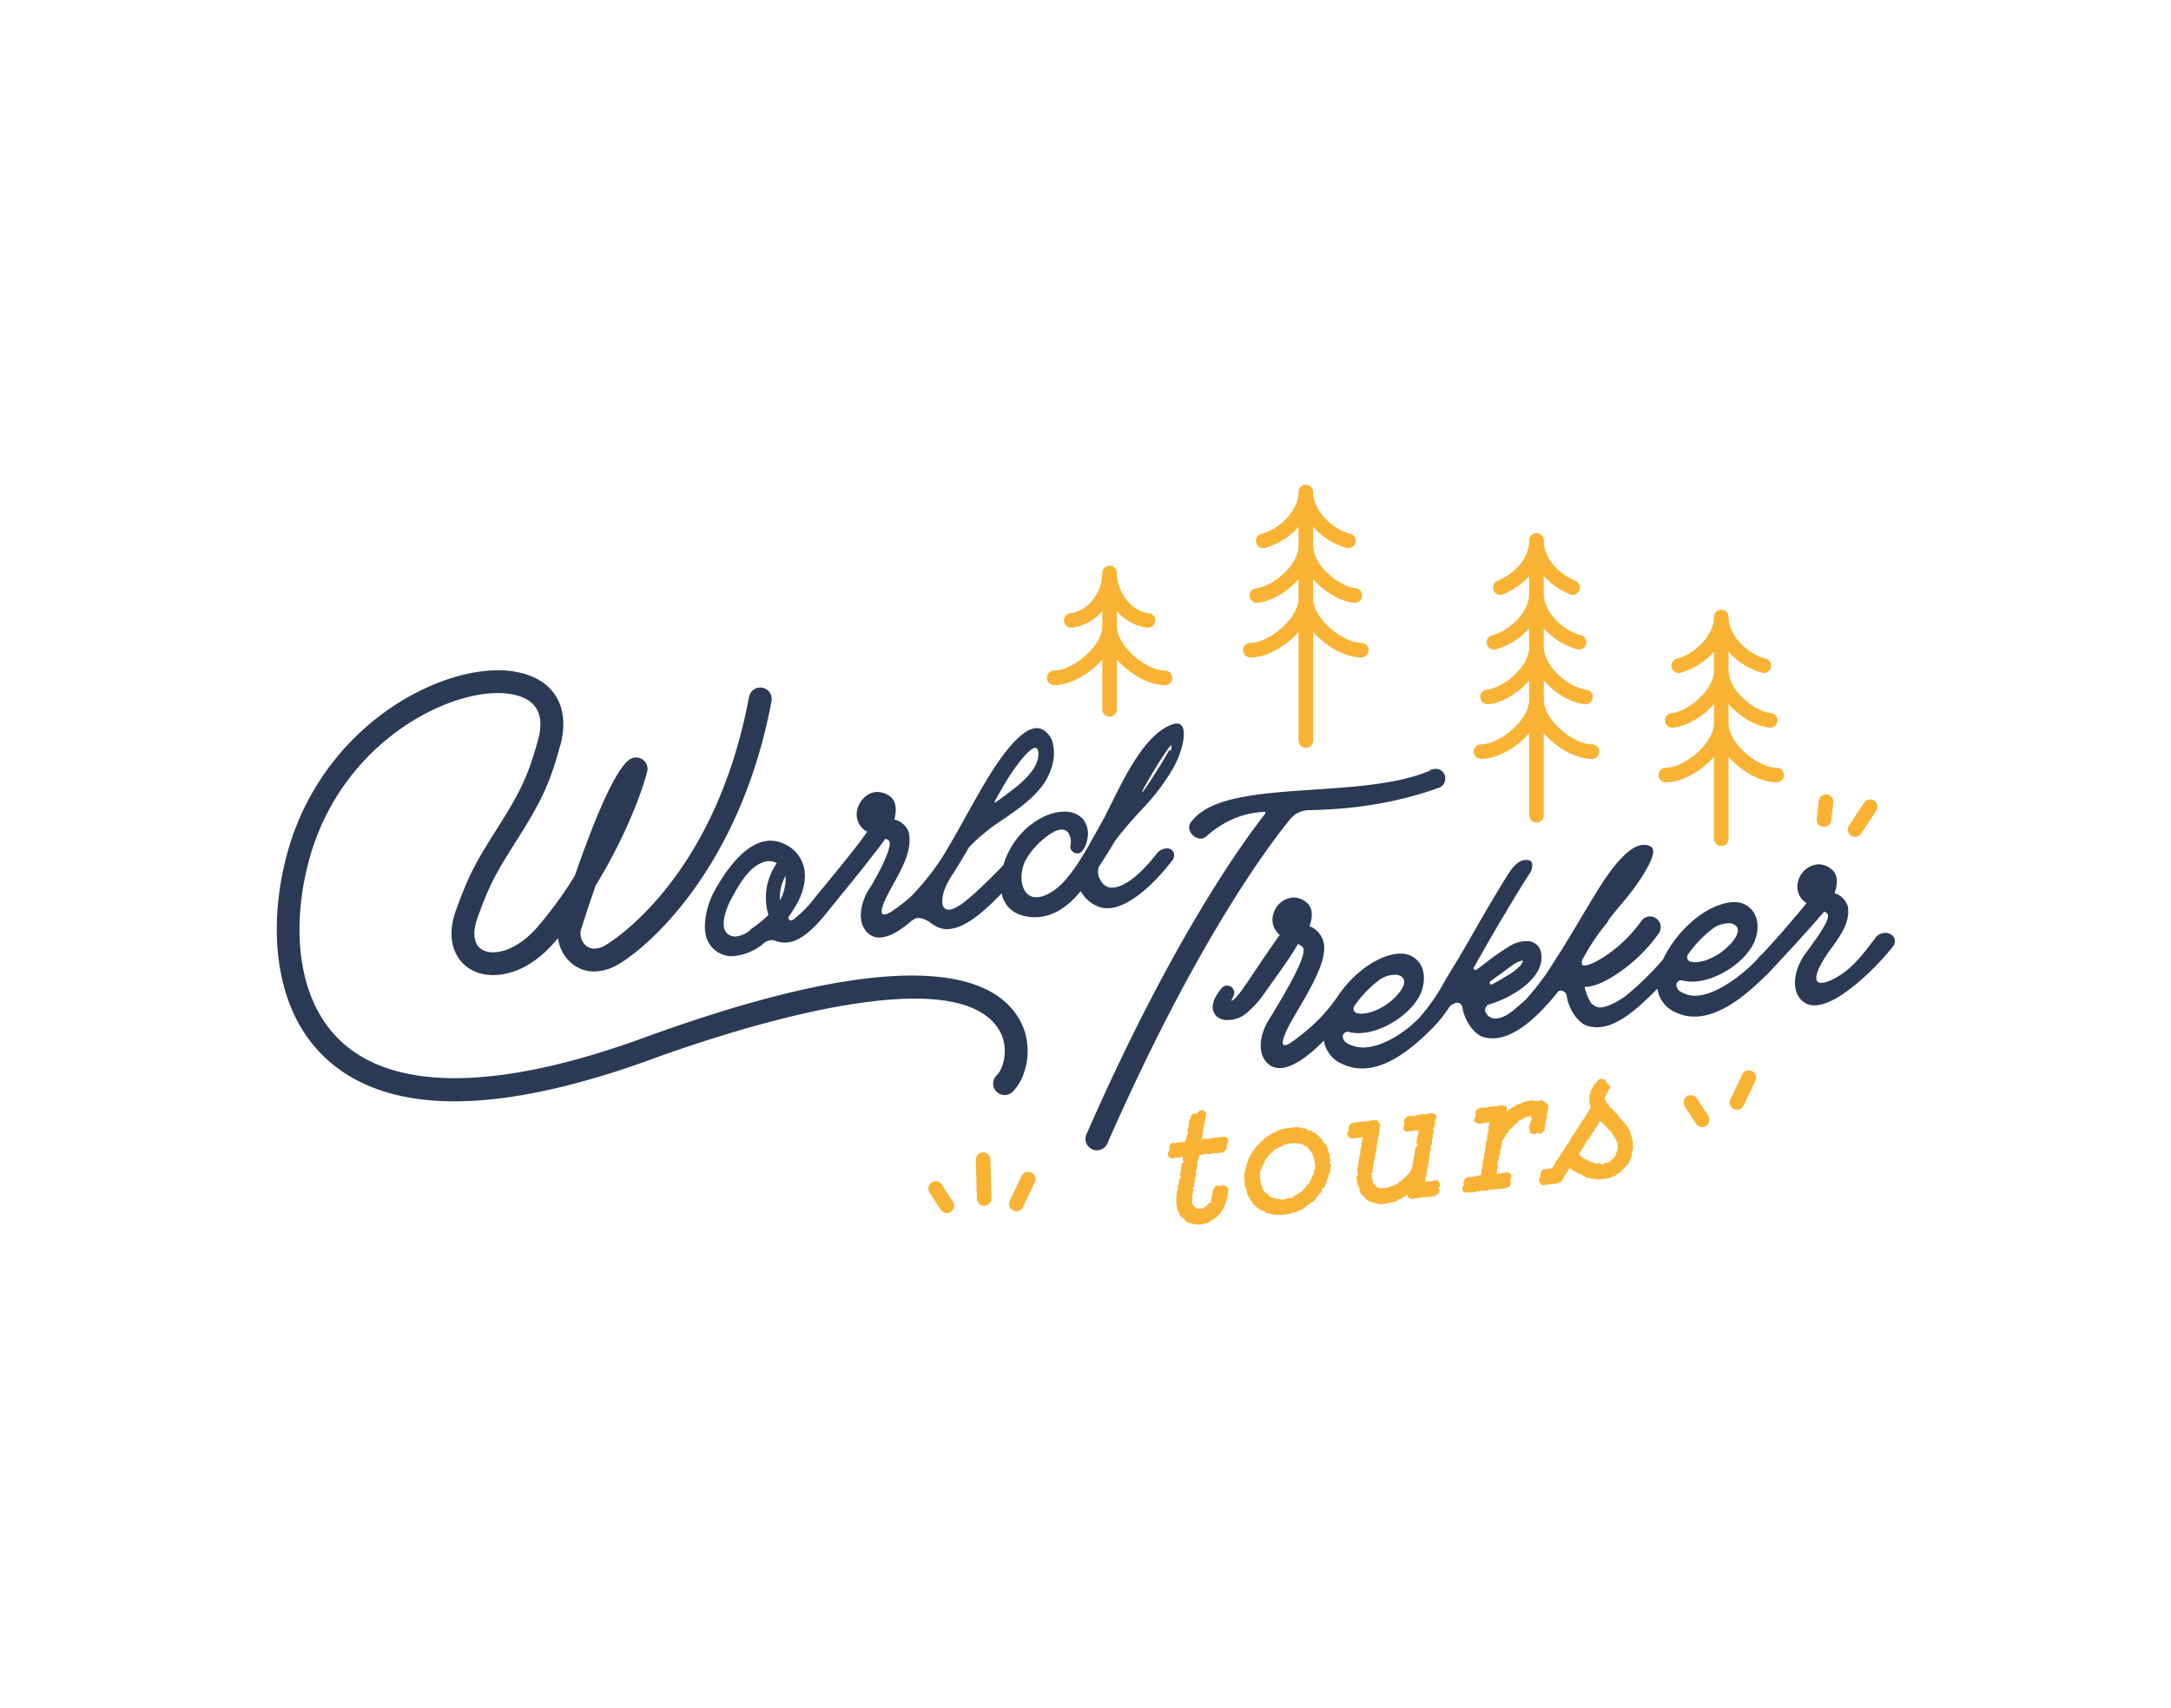 <svg height="472" viewBox="0 0 600 472" width="600" xmlns="http://www.w3.org/2000/svg"><path d="m0 0h600v472h-600z" fill="#fff" opacity="0"/><g fill="#f9b334"><path d="m-151.891-2.224a2.019 2.019 0 0 1 2.018-2.018c5.131 0 13.295-6.7 13.295-12.272v-5.33c-3.107 3.544-7.5 6.132-11.315 6.516-.069.006-.135.008-.2.008a2.017 2.017 0 0 1 -2-1.816 2.017 2.017 0 0 1 1.805-2.209c4.415-.442 11.719-6.17 11.719-11.865v-5.109a19.246 19.246 0 0 1 -9.289 5.836 2.129 2.129 0 0 1 -.453.05 2.017 2.017 0 0 1 -1.975-1.567 2.02 2.02 0 0 1 1.515-2.419c4.158-.954 10.193-5.9 10.193-11.489v-4.822a20.679 20.679 0 0 1 -7.207 5.04 2.024 2.024 0 0 1 -.755.147 2.013 2.013 0 0 1 -1.872-1.263 2.017 2.017 0 0 1 1.117-2.626c3.013-1.216 8.717-5.114 8.717-11.169a2.019 2.019 0 0 1 2.018-2.018 2.019 2.019 0 0 1 2.018 2.018c0 6.054 5.7 9.952 8.719 11.169a2.02 2.02 0 0 1 1.117 2.626 2.017 2.017 0 0 1 -1.874 1.263 2.01 2.01 0 0 1 -.752-.147 20.724 20.724 0 0 1 -7.21-5.04v4.824c0 5.587 6.038 10.536 10.193 11.489a2.018 2.018 0 0 1 1.515 2.417 2.015 2.015 0 0 1 -1.966 1.565 1.965 1.965 0 0 1 -.453-.05 19.259 19.259 0 0 1 -9.289-5.836v5.109c0 5.695 7.3 11.423 11.719 11.865a2.019 2.019 0 0 1 1.808 2.209 2.019 2.019 0 0 1 -2.007 1.816c-.066 0-.135 0-.2-.008-3.815-.384-8.208-2.972-11.315-6.516v5.33c0 5.571 8.166 12.272 13.295 12.272a2.019 2.019 0 0 1 2.018 2.018 2.019 2.019 0 0 1 -2.018 2.018c-4.343 0-9.7-2.964-13.295-7.072v22.647a2.019 2.019 0 0 1 -2.018 2.018 2.019 2.019 0 0 1 -2.018-2.018v-22.644c-3.6 4.108-8.949 7.072-13.295 7.072a2.019 2.019 0 0 1 -2.023-2.019zm-61.721-26.025c4.346 0 9.7-2.961 13.295-7.069v30.012a2.019 2.019 0 0 0 2.017 2.018 2.019 2.019 0 0 0 2.018-2.018v-30.012c3.6 4.108 8.949 7.069 13.295 7.069a2.019 2.019 0 0 0 2.018-2.018 2.019 2.019 0 0 0 -2.018-2.018c-5.128 0-13.295-6.7-13.295-12.269v-5.333c3.107 3.544 7.5 6.135 11.315 6.516a1.69 1.69 0 0 0 .2.011 2.017 2.017 0 0 0 2-1.819 2.015 2.015 0 0 0 -1.805-2.209c-4.415-.44-11.719-6.168-11.719-11.863v-5.109a19.26 19.26 0 0 0 9.289 5.833 1.971 1.971 0 0 0 .453.053 2.02 2.02 0 0 0 1.966-1.568 2.021 2.021 0 0 0 -1.518-2.419c-4.155-.954-10.19-5.9-10.19-11.489a2.019 2.019 0 0 0 -2.018-2.018 2.019 2.019 0 0 0 -2.018 2.018c0 5.587-6.035 10.536-10.19 11.489a2.019 2.019 0 0 0 -1.518 2.419 2.022 2.022 0 0 0 1.966 1.568 1.971 1.971 0 0 0 .453-.053 19.273 19.273 0 0 0 9.289-5.833v5.109c0 5.695-7.3 11.423-11.719 11.863a2.019 2.019 0 0 0 -1.808 2.209 2.02 2.02 0 0 0 2.007 1.819 1.72 1.72 0 0 0 .2-.011c3.815-.382 8.208-2.969 11.315-6.516v5.333c0 5.571-8.166 12.269-13.295 12.269a2.019 2.019 0 0 0 -2.018 2.018 2.019 2.019 0 0 0 2.033 2.018zm-54.243 7.649c4.346 0 9.7-2.964 13.295-7.072v13.772a2.019 2.019 0 0 0 2.018 2.018 2.019 2.019 0 0 0 2.018-2.018v-13.769c3.6 4.108 8.949 7.069 13.295 7.069a2.019 2.019 0 0 0 2.018-2.018 2.019 2.019 0 0 0 -2.018-2.018c-5.128 0-13.295-6.7-13.295-12.269v-4.183a13.105 13.105 0 0 0 8.382 4.6c.066.006.135.008.2.008a2.019 2.019 0 0 0 2.007-1.816 2.019 2.019 0 0 0 -1.808-2.209c-4.678-.467-8.783-5.653-8.783-11.1a2.019 2.019 0 0 0 -2.018-2.018 2.019 2.019 0 0 0 -2.016 2.023c0 5.443-4.1 10.63-8.78 11.1a2.017 2.017 0 0 0 -1.808 2.209 2.019 2.019 0 0 0 2.007 1.816c.066 0 .135 0 .2-.008a13.093 13.093 0 0 0 8.379-4.6v4.183c0 5.571-8.164 12.269-13.295 12.269a2.019 2.019 0 0 0 -2.018 2.018 2.019 2.019 0 0 0 2.02 2.013zm169.049 26.872c4.343 0 9.693-2.964 13.292-7.072v22.644a2.019 2.019 0 0 0 2.014 2.018 2.017 2.017 0 0 0 2.018-2.018v-22.644c3.6 4.108 8.952 7.072 13.295 7.072a2.019 2.019 0 0 0 2.018-2.018 2.019 2.019 0 0 0 -2.018-2.018c-5.128 0-13.295-6.7-13.295-12.269v-5.333c3.107 3.544 7.5 6.132 11.318 6.513a1.646 1.646 0 0 0 .2.011 2.019 2.019 0 0 0 2.007-1.816 2.017 2.017 0 0 0 -1.808-2.209c-4.415-.442-11.719-6.17-11.719-11.865v-5.109a19.265 19.265 0 0 0 9.292 5.836 1.934 1.934 0 0 0 .453.053 2.017 2.017 0 0 0 1.963-1.568 2.018 2.018 0 0 0 -1.515-2.419c-4.155-.954-10.193-5.905-10.193-11.489a2.017 2.017 0 0 0 -2.016-2.019 2.019 2.019 0 0 0 -2.018 2.018c0 5.584-6.035 10.536-10.19 11.489a2.016 2.016 0 0 0 -1.515 2.419 2.017 2.017 0 0 0 1.963 1.568 1.95 1.95 0 0 0 .453-.053 19.246 19.246 0 0 0 9.289-5.836v5.109c0 5.695-7.3 11.423-11.716 11.865a2.017 2.017 0 0 0 -1.808 2.209 2.019 2.019 0 0 0 2.007 1.816 1.645 1.645 0 0 0 .2-.011c3.818-.382 8.211-2.969 11.315-6.513v5.333c0 5.571-8.164 12.269-13.292 12.269a2.019 2.019 0 0 0 -2.018 2.018 2.019 2.019 0 0 0 2.024 2.019zm51.177 14.716a2.012 2.012 0 0 0 1.114.335 2.017 2.017 0 0 0 1.684-.9l4.186-6.311a2.018 2.018 0 0 0 -.567-2.8 2.019 2.019 0 0 0 -2.8.567l-4.188 6.311a2.018 2.018 0 0 0 .571 2.797zm-7.713-2.4a2.235 2.235 0 0 0 .235.014 2.019 2.019 0 0 0 2-1.786l.578-4.979a2.017 2.017 0 0 0 -1.771-2.237 2.013 2.013 0 0 0 -2.236 1.772l-.578 4.979a2.015 2.015 0 0 0 1.772 2.239z" transform="translate(559.201 209.968)"/><path d="m-214.183 6.516-.476-1.013-.481-.1h-.3l-1.632.311-.013.014-.39-.146-.24.069-.285.149-.113-.035-.182.022.106-.8-.04-.439v-.006l.148-.108.338-1.652v-.643l.2-.39.107-1.025.216-1.011.081-1.062-.015-.185.242-.475-.167-.343.215-.412-.008-.053.2-.67-.271-.384.086-.185.346-.256.088-.68-.04-.479-.022-.043.091-.327-.047-.113.061-.046.2-.631-.13-.369.029-.005.281-.678.044-.426-.08-.436-.139-.216.48-.79.148-1.194-.016-.01.083-.147-.13-.27.3-.266.08-.7-.052-.376-.08-.193-.9-.441-.169.045-.648-.024-.105.142-.024-.039-.2-.016-.327.1-.061-.024-.466.268-.45-.244-1.174.213-.4.169-.036.054-.11-.088-.2-.055-.477.365-.067-.01-.016.073-.184-.039.01-.026-1.1-.181-.2.233-.214-.168-.28.114-.134.234-.1-.1-.2.106-.061.183-.029-.018-.161.262.089.055-.028.084-.321.131-.081.209.008.566.081.193.3.218-.246.062-.312.991-.041.4.962.729.66-.187h.855l.664-.168-.005-.187.259.132.013-.006.237.051.607-.109.017.2-.163.276.15.2-.169.254v.767l.014.01-.249.2-.2 1.821.344.183-.026.03.038.112-.573.81-.272.962.13.083-.139.39.052.14-.11.248.007.367-.315.926.14.157-.161.383v.262l.031.048-.105.1-.106.8-.16.372.116.211-.222.39.007.162-.321.579v.012l-.348.355-.179.335-.4.25-.267.288-.186.351-.517.447-.594.38-1.292 1.087-.118-.039-.561.27.011.026-.41.25-.044-.061-.921.276-.331.183-.037-.006-.542.138-.051.037-.443-.059-.437.132-.482-.071-.279.051-.372-.219-.4-.073-.254.032-.066-.015.09-.219-.383-.51-.428-.271.025-.076-.281-.895-.031-.041.05-.168-.036-.177v-.006l-.046-.211-.1.022-.107-.246.076-.022-.03-.1.18-.146v-.238l-.225-.412.372-.68-.091-.469.244-.684-.015-.406-.114-.361.267-.215-.031-.363.434-1.923v-.42l.276-.981.095-.9.161-.544-.09-.309.63-3.025-.069-.073.125-.29-.085-.156.151-.319.039-.248-.258-.377.3-.177.2-.548-.353-.39.025-.13-.805-.9-2 .166-.262.225-.334-.14-.552.168-.747-.045-.606.162-.474-.03-1.017.221-.337-.043-.662.248-.482.544-.281.711.029.5.1.15-.18.145-.209.412-.08.493.2.641.24.254.454.231.614.067.561-.028.394-.136.265-.075.681.087.682-.124.153-.087.127.028-.505 1.862.164.321-.449 1.512.1.526-.249.493.138.168-.23.483-.35 2.509-.2.631-.035.755.095.191-.112.156.058.1-.04.12h.112l.105.177-.017.443.008.023-.126.15-.113-.043-.161.424-.049.552.232.24-.071.546.151.2-.012.278.24 1.06.142-.032.251.246-.146.668.6 1.017.631.609.231.14.114.325.52.422.28.1.23.27.2.1.431.069v.1l1.6.463.105-.083.459.2.315.061.8-.018.413-.134.047-.032.559.03.879-.3 1.443-.215.376-.169.473-.4.3-.124.028-.122.17.085.99-.5 1.2-.863-.026.162.048.412.455.583.555.168.521-.022.313-.209.166.03 1.282-.118.11-.154.168.108.739-.233.36.119.729-.144.066-.057.577.106.521-.065.534-.227.146.063.441-.055.128-.276h.163l.724-.644.081-.534-.093-.491-.194-.336.413-.417.027-.363.039-.071-.029-.065z" transform="translate(612.185 320.82)"/><path d="m-209.218-10.058-.014.243-.155.4.415.271-.086.091-.5.569v.484l-.077.069-.241.94-.033.384.041.235.287.191-.158.528.24.332.661.216-.005.017.2.044.042.011.636-.086.238-.312.191.127.379.124.241.011.511-.163.359-.29-.025-.163.13.055.417-.663.058-1.078.122-.459-.127-.265.351-.592-.1-.271.276-.6.053-.412-.041-.276-.141-.26.146-.066.119-.337.044-.495-.025-.041.177-.506-.042-.238-.039-.03.16-.177-.08-.514-.2-.111.03-.064-.039-.2-1.476-1.031-.2-.019-.42.088-.055.028-.008-.011-.628.207-.072.025-.061-.185-.241.069-.041.039-.006-.028-.2-.017-.2.149-.022-.041-.053.03-.188-.376-.514.16-.528.033v-.025l-.52.061-.481.169-.108.1-.116-.122-.4.13-.039.13-.017-.055-.556.241.006.011-.517.285-.589.028-.962.647-.672.321-.257.332-.271.08-.564.434-.241.238-.061-.152.105-.589-.174-.636-.16-.182-.556.033.022-.1-.575-.088-.962.075-.166.18-.459-.075-1.344.2-.16.064-.362-.083-.827.224-.075.047-.044-.05-.335.064-.669-.061-.481.058-.661.293.019.039-.6.423-.119.459v.4l.119.429.091.135-.146.221-.025-.022-.279.318-.152.727.158.506.937.5.127-.036.722.017.348-.191.321.047.415-.055.312-.138.4.075.564-.158-.312 1.465.053.29-.144.558.025.26-.268.968-.113 1.413-.287.838-.03.384.044.227-.326 1.4.086.343-.235.757.041.053-.028.017-.08.252.146.227-.146.216-.08.252.061.066-.127.1-.207.865.138.185-.174.34-.041.368.077.335-.191.044-.041.246.144.149-.274.633.1.365-.194.282.08.312.03-.006.08.213-.343.218-.89.185-.475.163-.075-.006-.2.149-.207-.1-.68.16-.346-.069-.959.232-.531.42-.252.572-.119.5.285.514-.381.3-.2.553-.005.5.08.232.448.462.24.091.412-.122.105.033v.03l.064-.008.3.1.146-.083.6.022.133-.08.937.014.37-.191.041.008.357-.271.158.124.2.058.6-.174.061-.008v-.011l.1-.028.791.091.76-.094.3-.252.713.119.406-.241.738.108 3.082-.395.52-.307.047-.061.1.055.243-.152.354-.7-.039-.561-.2-.476.21-.174.077-.254-.1-.254.29-.26-.213-.666-.282-.326-.558-.263-.282-.008-.727.166-.52.022-.3.232-.163-.094-.882.066-.218.069.061-.174-.025-.133.094-.962h.006l.216-.583v-.238l-.133-.445.061-.448.08-.169-.072-.091.1-.241-.033-.017.373-1.227-.13-.149.268-.243.16-1.15-.18-.152.346-.362.268-1.72v-.279l-.039-.218 1.042-1.518.271-.7.194-.039.44-.5.041-.268.91-.769.16-.343.044.028.241-.149.5-.652.216-.041.359-.288.083-.459.077.044.019-.006.075.028.829-.379.373-.359.169.036.24-.03.135-.263zm1.869-2.14-.005.055-.022-.05.014-.039z" transform="translate(632.468 318.493)"/><path d="m-195.012 3.9-.111-.188.412-.688-.052-2.093-.16-.907-.047-.041.008-.064-.108-.528-.191-.3.014-.26-.52-1.391-.3-.265-.177-.475-.719-.934-.2-.379-1.012-.882-.227-.1.011-.365-.8-1-.257-.124-1.052-1.229-.464-.257-.218-.03-.119-.252.083-.047-.321-.569-.542-.583-.13-.434-.31-.462-.022-.141.357-1.18.605-.785.1-.484.478-.351.039-.288-.18-.6-.782-.6h-.133l-.122-.5-.329-.509-.852-.2-.459.069-.628.373-.191.351-1.081 1.183-.188.628v.006l-.492.6-.144.912-.257.575v.791l-.03.086.2.354-.221.487.08.274.216.348-.05.158.185.769.075.072-.639.782-.18.487-.437.575-.193.415-.18.194-.47.788-.282.359.017.163-.289.286-.221.409-.307.285-.227.39-.075.34-.542.578-.069.387-.2.1-.476.843-.683.968-.44.821.022.091-.3.31-.08.21.005.044-.417.473-.1.379-.232.058-.359.611-.094.34-.24.122-1.487 2.35-.155.365-.276.254-.738 1.261v.133l-.218.2-.185.3h-.036l-.24.111-.011.017-.31-.036-1.681.229-.409.2-.241.227-.232.616.036.406-.171.307.122.268.008.008-.268.288-.13.52.042.766.6.7.484.061 1.255-.155.058.017.669-.135.042-.033.042.011 1.167-.066 1.363-.37.456-.348.169-.332.4-.412.2-.7-.006-.025.271-.169 1.128-1.794.146-.166.788.514.362.318.476.108.55.476.722.232.05-.036 1.692.962.484.144.16-.094.528.26.882.053.462-.069.05.147.4.075.506-.072.163.094.29-.111.3.088.456-.213.16.1.279-.033.456-.185.011-.025.525.072.854-.434.025-.03.13.022.24-.072.105-.282.174.169.241-.072.459-.376.094-.18.592-.2.351-.279.337-.5.246-.216h.011l.025.022 1.565-1.606.188-.5.569-1.1.138-.633.174-.343-.147-.423zm-11.68 2.405-1.114-.716-.307.014.008-.1-.362-.279-.188.008-.3-.279-.086.014-.2-.346-.393-.246.113-.362 1.581-2.491-.039-.265.417-.235-.094-.229.105-.069.151-.224-.053-.077.6-.448.945-1.592.072-.185.274-.1.163-.221.133-.567-.008-.055.428-.337.249-.489.21-.163.321-.8.18-.376.061-.028.146.185.517.21.017.221.52.625.335.105.163.348.3.124.13.31.37.393.2.1.265.346.133.041.138.346-.022.017.976 1.377.094.03-.042.055.022.163v.044l.158.182.014-.008.1.064-.077.077.08.351.315.279.033.147-.086.169.207.763-.124.224-.066.752-.417 1.189v.18l-.44.473-.094.387-.318.086-.724.777-.036.091-.124.014-.453.354-.1-.028h-.412l-.481.141-.293.213-.575.111-.26-.268-.52-.017-.373.086-.011.006-.177-.072-.359.044-.055.064-.191-.26-.633-.221-.1.014-.5-.094z" transform="translate(646.027 314.748)"/><path d="m-241.443 7.724-.6-.249-.036.088-.412-.332-.442.094-.346.174-.113.1-.6-.185-.241.028-.547.282-.6 1.009.08.417-.122.055-.188.9.088.155-.138.216-.238 1.051.041.481.028.055-.075.064-.094.011-.072-.025.028.044-.066-.083-.282.235.017.036-.326.185-.429.6-.312.1-.547.42-.268.147-.329-.05-.075.036-.821-.033-.119.177-.138-.147.017-.041-.122-.075-.055.008-.611-.534-.174-.332-.26-.083-.094-.885v-1.538l-.064-.083.177-.4.123-1.017.16-.423-.376-.307.3-.061.249-.6v-.244l-.1-.376.249-.467-.014-.71.144-.293.232-1.294-.174-.558.2-.265.053-.075-.014-.08.285-1.139.006-.337-.094-.285.263-.912.019.006.053-.16v-.022l.254-.918.041-.406-.008-.025.4.019v.011l.6.05.675-.39.055.138.2.014.3-.177.329.235.44-.053.094-.122.152.133.2-.025.042-.254.293.169.6-.241.058.083 1.924-.116.716-.542-.017-.022.061-.13-.042-.019.511-.39v-.887l-.116-.163.263-.263.24-.594.014-.531-.415-.661-.459-.188-.816-.033-.8.1-.3.252-.4-.169-2.676.42-.84-.019-.263.147-.287.036-.069.116-.124-.166.122-.188.152-.534-.028-.2.18-.384-.174-.254.227-.232.08-.893-.039-.4-.042-.039.2-.194-.019-.18.24-.8-.017-.064.155-.625-.042-.318.127-.279-.019-.072.241-1.037-.022-.42-.16-.464-.857-.495-.561.108-.357.174-.321.282-.257.492-.268-.155-.561.108-.644.365-.357.478.152.288-.487.708-.033.575-.2.531.182.517v.011.116l-.31.437v.285l.014.011-.094.522.158.138-.147.227.144.431-.348.3.025.163-.017.105-.066.036-.083.293.036.185-.3.813.008.119-.323.158-.241-.025-1.261.122-.478-.022-.39.373-.127-.053-.083-.135-.24-.053-.531.083-.359.2-.37.528-.083.453.182.16-.263.354.042.235.088.135-.166.155-.241.431.014.757.359.6.815.351.639-.144.08.017.083-.053-.03-.035.174-.252.24.21.445.028.721-.169.282-.288.318.213h.006l-.053.771.155.462.177.229-.517.147-.3 1.421-.03.677.041.252-.188.431-.135.68.293.3-.34.677-.119.185-.127 1.037.022.072-.249.451-.041.246.077.578-.276.713-.047.337.017.227-.141.373v.525l.041.246-.13.384.05 1.512.064.216-.019.055.16.312-.006.727.343.948.235.274.285.669.2.271 1 .821.069-.008.279.528.539.315.406.041 1.391.481.617-.036.014-.008.481.155.782-.058 1.921-.478 2.391-1.576.412-.528.63-.534.24-.379.061-.229.467-.581.21-.417.047-.312.174-.2.686-2.079-.066-.406.232-.816-.041-.1.243-.976zm-9.557-10.652-.005.006v-.008z" transform="translate(580.538 320.269)"/><path d="m-226.537-1.746-.072-.249.127-.041.2-.55-.124-.362.008-.321-.238-.346.191-.207-.042-.274-.285-.487-.453-1.695-.152-.069.011-.022-.041-.279-.282-.487-.4-.312-.276-.108.022-.066-.122-.47-.464-.522-.113-.041v-.006l-.423-.616-.655-.382-.39-.462-.4-.194-.005.014-.409-.155-.213-.321-.323-.044-.312.188-.44-.481-.055.006-.558-.271-1.042-.075-.025-.111-.359-.116-.478.08-.13-.149-.639-.011-1.822.238-.442-.028-.448.282-.216-.122-2.084.619-.694.464h-.29l-2.682 1.661-.478.534.05.111-.863.611-.166.42-.232.111-.017-.017-.965.987-.182.464-.382.42-.113.379-.348.3-.155.531-.147.055-.16.3.058.122-.036.025-.351.683v.288l-.265.379-.514 1.877.083.055-.216.42-.042.249.1.127-.229.534v1.088l.133.539-.05.379.124.149-.124.605.089.127-.042.243.406.769-.108.16.241.536.047-.022.094.359-.033.006.011.055-.025.017.174.716.224.445.332.041.033.44.119.351.428.459.089.133-.025.017.641.929.4.091.1.335 1.161.829.531.243.586.158.581.522 2.361.47 1.042-.006.044-.053.536.105 1.133-.1.8-.177.481-.019.5-.218.21.006.177-.254.135.019.68-.044 2.167-.99.1-.229.077.039 1.883-1.4.069-.185.553-.2.688-.641.18-.5.4-.232.122-.379-.014-.028.373-.218-.111-.229.589-.249.238-.473-.127-.362.2-.321.672-.423.16-.708-.011-.058.423-.7-.075-.409.426-.625.169-.793-.069-.147.4-.448v-.612l-.053-.163.163-.257.119-.741.006-.2-.039-.4zm-12.319 9.961-.13-.05-.664.2-.188-.18-.423.08-.818-.238-.4-.03-.152.017-.658-.213-.4-.194-.022.05-.241-.111-1.948-1.817-.509-1.609-.158-.271-.105-1.034-.13-.357.089-.722-.05-.3.086-.216-.13-.241.18-.312v-.243l-.124-.077.431-.539.138-.68.73-1.391.177-.636.42-.249.467-.846.376-.2 1.18-1.258.63-.359.141-.171.091.017 1.562-.639.221-.276 1.187-.271 1.667-.2.824.116.194-.075.771.213.119-.091.564.326.539.415.2.055.4-.1.133.669.2.138.243.033.957 1.465-.036.025.321.9.282 1.443.124.323-.188.6.238.514-.265.42-.2.857v.305l-.147.343-.213.2-.243.556v.191l-.492.827-.191.569-.4.2-.849 1.106-.337.229-.193.42-1.432.937-1.233.694-.177.343-.263.13-.1-.094-.921.083-.481.141z" transform="translate(594.005 323.267)"/><path d="m-271.636 3.6a2.024 2.024 0 0 1 -.865-.2 2.016 2.016 0 0 1 -.957-2.687l3.246-6.842a2.022 2.022 0 0 1 2.69-.959 2.02 2.02 0 0 1 .957 2.69l-3.246 6.842a2.019 2.019 0 0 1 -1.825 1.156z" transform="translate(552.53 331.169)"/><path d="m-276.6 2.467a2.014 2.014 0 0 1 -1.695-.921l-3.1-4.772a2.018 2.018 0 0 1 .592-2.792 2.021 2.021 0 0 1 2.792.592l3.1 4.774a2.014 2.014 0 0 1 -.592 2.789 2.011 2.011 0 0 1 -1.097.33z" transform="translate(538.289 332.825)"/><path d="m-274.67 5.557a2.016 2.016 0 0 1 -2.015-1.963l-.29-10.746a2.018 2.018 0 0 1 1.963-2.073 2.034 2.034 0 0 1 2.071 1.963l.29 10.746a2.018 2.018 0 0 1 -1.963 2.073z" transform="translate(546.667 327.739)"/><path d="m-199.593-6.547a2 2 0 0 1 -.863-.2 2.014 2.014 0 0 1 -.959-2.687l3.248-6.842a2.018 2.018 0 0 1 2.687-.959 2.022 2.022 0 0 1 .959 2.69l-3.248 6.845a2.019 2.019 0 0 1 -1.824 1.153z" transform="translate(679.653 313.267)"/><path d="m-201.1-6.136a2.018 2.018 0 0 1 -1.695-.918l-3.1-4.774a2.016 2.016 0 0 1 .589-2.789 2.019 2.019 0 0 1 2.795.592l3.1 4.772a2.018 2.018 0 0 1 -.589 2.79 2.007 2.007 0 0 1 -1.1.327z" transform="translate(671.51 317.645)"/></g><path d="m-120.529 74.438a2.639 2.639 0 0 1 -1.064-.227 2.652 2.652 0 0 1 -1.407-1.467 2.642 2.642 0 0 1 .044-2.032c22.956-52.361 42.181-79.381 49.38-88.568l.089-.111.028-.141a.84.84 0 0 0 -.166-.716.912.912 0 0 0 -.738-.3c-6.035.365-10.931 2.408-15.957 6.624a2.082 2.082 0 0 1 -1.57.791 2.855 2.855 0 0 1 -2.469-1.844 2 2 0 0 1 .572-2.319c5.145-6.5 18.818-7.42 33.293-8.39 11.965-.8 24.339-1.637 33.017-5.659a3.24 3.24 0 0 1 .647-.069 2.063 2.063 0 0 1 2.054 1.775 2.23 2.23 0 0 1 -1.617 2.541c-15.4 5.543-29.63 5.933-34.991 6.076l-.617.019a7.278 7.278 0 0 0 -5.123 2.259l-.3.329c-5.689 6.92-26.072 33.755-50.666 89.842a2.658 2.658 0 0 1 -2.439 1.587zm-177.547-13.543c-15.3 0-27.314-4.116-35.723-12.233-15.841-15.282-14.749-41.369-9-59.062a70.628 70.628 0 0 1 29.542-37.943c9.007-5.656 18.915-8.9 27.178-8.9a25.529 25.529 0 0 1 7.119.937c8.028 2.336 11.713 8.623 10.1 17.248a3.4 3.4 0 0 1 -.091.561l-.171.625-.113.5-.089.235c-2.632 9.524-4.608 14.442-11.13 24.779s-8.073 12.803-11.728 22.872c-1.59 4.4-1.037 7.9 1.482 9.383a6.506 6.506 0 0 0 3.3.807c4.028 0 8.736-2.659 12.6-7.113a111.871 111.871 0 0 0 10.429-14.32c8.711-25.055 13.25-31.347 15.534-32.235a2.619 2.619 0 0 1 .962-.182 2.66 2.66 0 0 1 1.772.677 2.645 2.645 0 0 1 .8 2.657c-1.745 6.632-6.511 18.812-14.197 31.327q-2.04 5.835-4.122 12.366a5.047 5.047 0 0 0 1.548 4.835 3.855 3.855 0 0 0 2.629.973 6.977 6.977 0 0 0 2.9-.738c.3-.138 30.617-17.165 40.376-69.257a2.664 2.664 0 0 1 2.618-2.165 2.654 2.654 0 0 1 .487.044 2.659 2.659 0 0 1 2.12 3.1c-9.015 48.1-36.489 69.888-43.356 73.092a12.259 12.259 0 0 1 -5.178 1.235 9.094 9.094 0 0 1 -6.1-2.295 10.629 10.629 0 0 1 -3.376-6.314l-.191-1.241-1.639 1.924c-6.735 7.766-13.276 8.926-16.574 8.926a11.931 11.931 0 0 1 -6.032-1.521c-3.787-2.228-6.77-7.542-3.785-15.777 3.845-10.608 5.789-13.69 12.23-23.9 6.256-9.914 8.061-14.431 10.641-23.852 1.521-6.353-.6-10.549-6.14-12.158a20.322 20.322 0 0 0 -5.651-.735c-7.276 0-16.145 2.953-24.336 8.095a65.33 65.33 0 0 0 -27.314 35.09c-5.278 16.236-6.444 40.014 7.633 53.6 7.323 7.066 18.141 10.649 32.157 10.649 14.406 0 32.071-3.782 52.507-11.238 31.134-11.362 55.952-17.124 73.758-17.124 14.649 0 24.425 3.845 29.05 11.429s1.988 16.573-1.6 19.891a2.647 2.647 0 0 1 -1.8.7 2.665 2.665 0 0 1 -1.96-.856 2.662 2.662 0 0 1 .152-3.754c1.9-1.75 3.854-8 .672-13.217-3.566-5.847-11.531-8.813-23.673-8.813-24.3 0-58.99 11.7-72.779 16.731-21.196 7.732-39.514 11.655-54.448 11.655zm250.852-9.09a12.3 12.3 0 0 1 -5.344-1.222 7.919 7.919 0 0 1 -4.716-5.913l-.185-1.1-.785.793c-4.744 4.8-8.816 7.345-11.777 7.345a4.155 4.155 0 0 1 -2.814-1.023c-3.146-2.737-2.021-8.3.633-12.142 9.4-15.387 10.273-19.191 8.645-20.35a8.281 8.281 0 0 0 -1.084-.722l-.5-.268-.271.495c-1.7 3.094-5.5 8.363-8.559 12.6l-.417.578a24.329 24.329 0 0 1 -4.257 5c-.285.276-.489.478-.719.677a7.845 7.845 0 0 1 -2.512 1.447 7.738 7.738 0 0 1 -1.413.335 8.779 8.779 0 0 1 -1.18.1l-.26-.006a3.656 3.656 0 0 1 -2.156-.722 2.849 2.849 0 0 1 -.91-1.222 3.219 3.219 0 0 1 -.213-1.244 5.7 5.7 0 0 1 .824-2.632 15.245 15.245 0 0 1 1.5-2.154 1.474 1.474 0 0 1 1.15-.547 1.466 1.466 0 0 1 .934.335 1.484 1.484 0 0 1 .379 1.833c-.246.47-.423.851-.581 1.23l-.586 1.388 1.357-.647a4.794 4.794 0 0 0 .918-.633 14.068 14.068 0 0 0 1.239-1.382c.719-.89 1.449-1.949 2.156-2.969l.265-.384c2.809-4.213 5.8-8.675 8.838-12.946l.31-.429-.406-.34a4.87 4.87 0 0 1 -1.429-5.593 5.567 5.567 0 0 1 4.965-3.818 5.183 5.183 0 0 1 3.185 1.187c1.5 1.172 1.769 3.212.791 6.057l-.185.525 1.059.4a5.94 5.94 0 0 1 2.988 3.915c1.023 4.456-3.395 12-6.945 18.066-1.435 2.452-2.676 4.57-3.414 6.231-1.186 2.718-1.045 3.541-.752 3.989a1.025 1.025 0 0 0 .89.453c1 0 2.53-1.15 4.429-2.654l.456-.359a46.673 46.673 0 0 0 9.963-10.478 31.551 31.551 0 0 1 7.567-8.025c3.254-2.383 6.8-3.8 9.5-3.8a5.753 5.753 0 0 1 3.967 1.4c2.845 2.394 2.449 7.138.429 10.353-3.182 5.09-10.35 9.234-15.979 9.234a10.093 10.093 0 0 1 -2.557-.315 1.7 1.7 0 0 0 -.445-.061 1.862 1.862 0 0 0 -1.487.777 1.7 1.7 0 0 0 -.276 1.523c.346 1.449 1.614 2.115 3.411 2.659a9.169 9.169 0 0 0 2.671.382c4.2 0 9.6-2.621 14.448-7.008.393-.351.777-.708 1.147-1.086l.2-.2a55.211 55.211 0 0 0 7.177-10.323c.489-.835.979-1.661 1.465-2.472 2.342-3.727 4.545-7.575 6.676-11.293 1.266-2.209 2.53-4.418 3.832-6.616 1.28-2.214 3.746-6.383 5.814-9.567 1.26-1.952 2.568-3.066 3.771-3.227a4.19 4.19 0 0 1 .558-.041c.84 0 1.009.318 1.064.423a3.146 3.146 0 0 1 -.506 2.449c-1.672 2.455-5.855 9.439-5.896 9.508a8.468 8.468 0 0 0 -.661 1.18c-2.167 3.362-8.88 15.277-8.946 15.4a.881.881 0 0 0 -.047.912 1.056 1.056 0 0 0 .932.55 1.007 1.007 0 0 0 .528-.147c.89-.647 1.731-1.286 2.571-1.927a63.938 63.938 0 0 1 6.925-4.8 8.368 8.368 0 0 1 3.951-1.109 3.348 3.348 0 0 1 3.657 2.856c1.211 6.306-7.608 11.826-14.257 13.732a2.234 2.234 0 0 0 -1.117 2.673l.254.4a3.368 3.368 0 0 0 3 1.744c1.946 0 4.017-1.36 5.413-2.5q1.584-1.352 3.143-2.718a68.646 68.646 0 0 0 8.323-11.144c2.419-3.7 4.7-7.531 6.9-11.23 1.291-2.167 2.585-4.338 3.909-6.5l.171-.279c2.054-3.374 8.28-13.659 13.187-13.659a3.167 3.167 0 0 1 1.733.507.689.689 0 0 1 .3.539c.37 2.48-4.459 9.632-8.089 13.839-1.794 2.12-3.044 3.677-4.1 5.029a3.558 3.558 0 0 1 -.478.882 57.565 57.565 0 0 0 -6.943 10.488 6.4 6.4 0 0 0 -.09 1.203v.22l.155.163a1.336 1.336 0 0 0 .7.451 1.6 1.6 0 0 0 .354.036c.7 0 2.38-.329 5.781-2.532a38.629 38.629 0 0 0 10.32-9.944 2.456 2.456 0 0 1 4.116 2.679 43.075 43.075 0 0 1 -11.771 11.387c-3.445 2.234-6.088 3.287-8.313 3.32l-.713.008.163.694a13.487 13.487 0 0 0 1.349 3.652l.036.169.238.384a2.867 2.867 0 0 0 1.236 1.139 3.344 3.344 0 0 0 2 .644 3.925 3.925 0 0 0 .81-.088 14.242 14.242 0 0 0 4.4-1.869 15.567 15.567 0 0 0 2.1-1.368 82.2 82.2 0 0 0 10.362-10.125 32.227 32.227 0 0 1 9.726-11.871c3.257-2.38 6.8-3.8 9.5-3.8a5.759 5.759 0 0 1 3.964 1.4c2.845 2.394 2.449 7.141.429 10.356-3.179 5.09-10.348 9.231-15.979 9.231a9.97 9.97 0 0 1 -2.563-.316 1.819 1.819 0 0 0 -.445-.058 1.867 1.867 0 0 0 -1.487.774 1.707 1.707 0 0 0 -.274 1.526c.346 1.446 1.614 2.115 3.411 2.659a7.442 7.442 0 0 0 2.162.307c7.058 0 16.289-8.418 18.257-11.089a4.537 4.537 0 0 1 .572-.464c4.094-4.4 7.644-8.473 12.346-14.149l.4-.481-.514-.357a4.836 4.836 0 0 1 -2-5.678 5.652 5.652 0 0 1 5.087-4.114 5.185 5.185 0 0 1 3.193 1.189c1.5 1.175 1.769 3.212.788 6.054l-.185.528 1.059.4a5.177 5.177 0 0 1 2.759 3.074c.605 4.089-1.8 7.448-4.351 11a34.639 34.639 0 0 0 -3.633 5.847c-.829 1.9-.973 3.157-.459 3.948a1.777 1.777 0 0 0 1.6.741c1.83 0 4.658-1.645 5.9-2.513 3.55-2.355 6.425-6.143 8.963-9.488l.487-.641a2.9 2.9 0 0 1 2.306-1.178 2.252 2.252 0 0 1 2.032 1.084 1.84 1.84 0 0 1 -.384 1.971c-3.254 4.266-14.337 15.974-21.226 15.974a4.349 4.349 0 0 1 -2.953-1.034c-3.143-2.734-2.021-8.3.63-12.139.158-.227.442-.608.8-1.1 3.666-4.935 6.052-8.565 5.786-10.254a1.192 1.192 0 0 0 -.487-.824 4.41 4.41 0 0 0 -.777-.484l-.4-.216-.3.348c-4.758 5.565-9.712 10.9-15.227 16.808a5.051 5.051 0 0 1 -.581.531c-4.946 4.951-12.3 11.476-19.653 11.476a11.418 11.418 0 0 1 -4.968-1.125 7.9 7.9 0 0 1 -4.738-6.029l-.174-1.124-.8.81c-4.964 5.039-10.722 10.416-16.263 10.416a8.217 8.217 0 0 1 -2.571-.409c-2.333-.708-4.844-4.47-5.28-7.9a2.244 2.244 0 0 0 -2.1-1.827 1.92 1.92 0 0 0 -1.053.321c-6.691 8.472-12.798 12.878-17.805 12.878a8.319 8.319 0 0 1 -2.458-.365c-2.344-.666-4.918-4.385-5.413-7.807a1.952 1.952 0 0 0 -1.921-1.664 2.063 2.063 0 0 0 -.863.194 1.254 1.254 0 0 0 -.326.124 3.267 3.267 0 0 0 -1.609 1.391 34.953 34.953 0 0 1 -4.105 5.138l-.318.337-.506.506c-7.063 7.04-13.131 10.462-18.555 10.462zm8.957-25.887a8.08 8.08 0 0 0 -4.448 1.482 31.581 31.581 0 0 0 -7.005 7.268 1.82 1.82 0 0 0 -.312 1.623 1.671 1.671 0 0 0 1.032 1.133 5.554 5.554 0 0 0 1.667.243 12.023 12.023 0 0 0 5.206-1.5 16.781 16.781 0 0 0 5.727-4.742c1.554-2.032 1.446-3.34 1.081-4.075a3.086 3.086 0 0 0 -2.948-1.432zm35.182-3.937a8.263 8.263 0 0 0 -2.751 1.286l-6.176 4.5a1.02 1.02 0 0 0 -.4 1.156.954.954 0 0 0 .9.683h.138l.3-.111c1.374-.695 2.674-1.49 3.72-2.123l.235-.144a15.178 15.178 0 0 0 4.133-3.207c.531-.68.813-1.189.592-1.639l-.158-.321zm57.021-10.29a8.05 8.05 0 0 0 -4.448 1.485 31.543 31.543 0 0 0 -7.008 7.268 1.836 1.836 0 0 0 -.315 1.617 1.688 1.688 0 0 0 1.035 1.139 5.536 5.536 0 0 0 1.664.243 11.874 11.874 0 0 0 5.208-1.5 16.828 16.828 0 0 0 5.735-4.743c1.551-2.032 1.443-3.34 1.078-4.075a3.081 3.081 0 0 0 -2.949-1.433zm-275.558 9.093a6.91 6.91 0 0 1 -6.325-4.741c-1.122-3.461.163-8.8 2.013-12.283 2.817-5.189 8.548-13.906 15.216-13.906a8.235 8.235 0 0 1 3.472.8 9.062 9.062 0 0 1 5.117 5.637c.962 3.218.166 7.171-2.245 11.13-.525.846-1.053 1.7-1.667 2.563a1.153 1.153 0 0 0 -.13 1.227 1.218 1.218 0 0 0 1.084.672 1.256 1.256 0 0 0 .586-.149l.249-.127.16-.017.022-.077a34.087 34.087 0 0 0 5.432-5.374c.639-.8 2.441-3.041 2.441-3.041l.155-.166 2.1-2.557c3.619-4.407 7.362-8.963 10.3-13.14l.359-.514-.542-.31a4.871 4.871 0 0 1 -2.383-5.731c.572-2.131 2.488-4.288 5.043-4.288a5.349 5.349 0 0 1 2.928.945c1.592 1.053 2.018 3.063 1.261 5.974l-.141.542 1.086.31a5.165 5.165 0 0 1 2.991 2.847c1.059 4.606-1.587 9.4-4.141 14.047-.907 1.642-1.761 3.193-2.435 4.711-.912 2.087-1.122 3.315-.686 3.981a1.144 1.144 0 0 0 1 .506c1.12 0 2.85-1.178 5.106-2.947.824-.611 1.653-1.291 2.518-2.065a70.781 70.781 0 0 0 8.849-11.061c2.261-3.671 4.387-7.486 6.441-11.174 1.291-2.314 2.577-4.628 3.906-6.917l.124-.221c8.075-14.152 12.739-17.124 15.23-17.124a2.866 2.866 0 0 1 1.288.3 5.314 5.314 0 0 1 2.72 3.876c.785 3.564-.536 8.1-3.367 11.564-2.792 3.436-6.516 6.013-10.121 8.5a54.236 54.236 0 0 0 -9.292 7.488 5.571 5.571 0 0 0 -.9 1.3c-1.133 1.955-2.554 4.271-3.8 6.278-.926 1.374-3.572 5.294-3.113 8.976a2.275 2.275 0 0 0 2.231 1.891c1.7 0 3.868-1.592 5.565-2.983 3.464-2.919 6.806-6.281 9.9-9.477l.094-.1.042-.133a21.908 21.908 0 0 1 6.546-10.207c3.124-2.665 6.7-4.191 9.82-4.191a6.138 6.138 0 0 1 4.736 1.849 6.022 6.022 0 0 1 1.158 4.921c-.307 2.256-1.424 3.649-2.082 3.751a1.709 1.709 0 0 1 -.235.017 1.444 1.444 0 0 1 -1.109-.517 1.321 1.321 0 0 1 -.312-1.073 5.037 5.037 0 0 0 -.769-4.042 2.672 2.672 0 0 0 -2.115-.951c-1.407 0-3.157.874-5.195 2.6a21.048 21.048 0 0 0 -5.3 6.278c-1.449 2.894-1.5 6.588-.124 8.805a4.054 4.054 0 0 0 3.6 2.029 8.005 8.005 0 0 0 3.716-1.1c2.455-1.277 4.807-3.619 7.379-7.348h.008l.288-.379c.13-.2 3.232-4.935 4.221-7.019.716-1.244 1.979-3.453 2.167-3.848 1.039-1.733 2.228-4.13 3.489-6.668 3.981-8.017 9.433-19 16.51-21.464a3.156 3.156 0 0 1 1.037-.2 1.146 1.146 0 0 1 1.1.63c1.062 1.9-.379 7.517-3.016 11.777a59.236 59.236 0 0 1 -8.125 10.505c-1.982 2.145-4.227 4.575-7.329 8.595-1.509 2.471-3.033 4.973-4.658 7.417a4.769 4.769 0 0 0 .545 4.155 4.187 4.187 0 0 0 2.706 2.22 5.433 5.433 0 0 0 .835.066c4.611 0 9.941-5.947 12.711-9.491a3.158 3.158 0 0 1 2.427-1.363 1.578 1.578 0 0 1 1.471.78 1.944 1.944 0 0 1 -.517 2c-4.742 6.178-11.784 12.768-17.332 12.768a6.3 6.3 0 0 1 -2.662-.569 8.776 8.776 0 0 1 -4.194-3.8l-.288-.539-.517.323a1.567 1.567 0 0 0 -.434.431l-.135.171c-2.021 2.424-6.209 6.466-11.716 6.466h-.241c-4.644-.108-7.6-2.212-8.542-6.085l-.242-1.026-.724.76c-3.942 4.136-9.745 9.634-14.611 9.634a5.861 5.861 0 0 1 -2.071-.368 2.119 2.119 0 0 1 -.453-.177c-.605-.335-1.092-.655-1.579-.976a7.16 7.16 0 0 0 -3.718-1.565 3.332 3.332 0 0 0 -1.443.335l-.965.661c-3.409 2.941-6.245 4.415-8.476 4.415a4.01 4.01 0 0 1 -2.72-.992c-3.146-2.737-2.024-8.3.633-12.139.481-.7 6-10.027 5.394-12.841a1.267 1.267 0 0 0 -.572-.857 4.415 4.415 0 0 0 -.81-.42l-.423-.182-.268.37c-3.303 4.542-8.171 10.542-12.47 15.835-1.371 1.686-2.668 3.284-3.815 4.714l-.141.174c-2.726 3.334-6.7 7.638-10.743 7.749h-.241a7.066 7.066 0 0 1 -2.485-.492 3.042 3.042 0 0 0 -1.078-.191 4.041 4.041 0 0 0 -2.308.788 14.431 14.431 0 0 1 -8.513 3.635c-.155.011-.287.014-.423.014zm10.493-26.284a4.465 4.465 0 0 0 -1 .111c-4.705 1.1-7.652 6.5-9.8 10.436l-.382.7c-1.247 2.626-2.5 6.206-1.493 8.523a3.371 3.371 0 0 0 2.178 1.9 3.609 3.609 0 0 0 1.15.182 7.636 7.636 0 0 0 4.766-2.214c.13-.122.393-.31.746-.569a31.6 31.6 0 0 0 3.975-3.306l.246-.246-.1-.332a16.149 16.149 0 0 1 2.217-13.776l.357-.531-.567-.3a4.969 4.969 0 0 0 -2.293-.578zm3.981 4.573a13.234 13.234 0 0 0 -1.5 6.577l.091 2.09.984-1.847a12.932 12.932 0 0 0 1.509-6.6l-.144-2.043zm69.587-35.873c-2.613 0-8.086 8.869-8.319 9.245-.746 1.216-2.986 5.167-3.6 6.276l.824.749c1.454-.99 4.843-3.561 6.176-4.606 2.754-2.289 6.392-5.761 6.289-9.593-.03-1.801-.87-2.071-1.37-2.071zm37.769-.575-.34-.008c-.34 0-.453 0-1.968 2.267-2.107 3.149-4.011 6.276-5.822 9.56-.274.564-.528 1.02-.785 1.476l.932.663a53.756 53.756 0 0 0 3.113-4.55c.343-.536.694-1.089 1.07-1.67 1.609-2.474 2.8-4.581 3.511-5.841" fill="#2b3a54" stroke="#2b3a54" transform="translate(423.677 243.006)"/></svg>